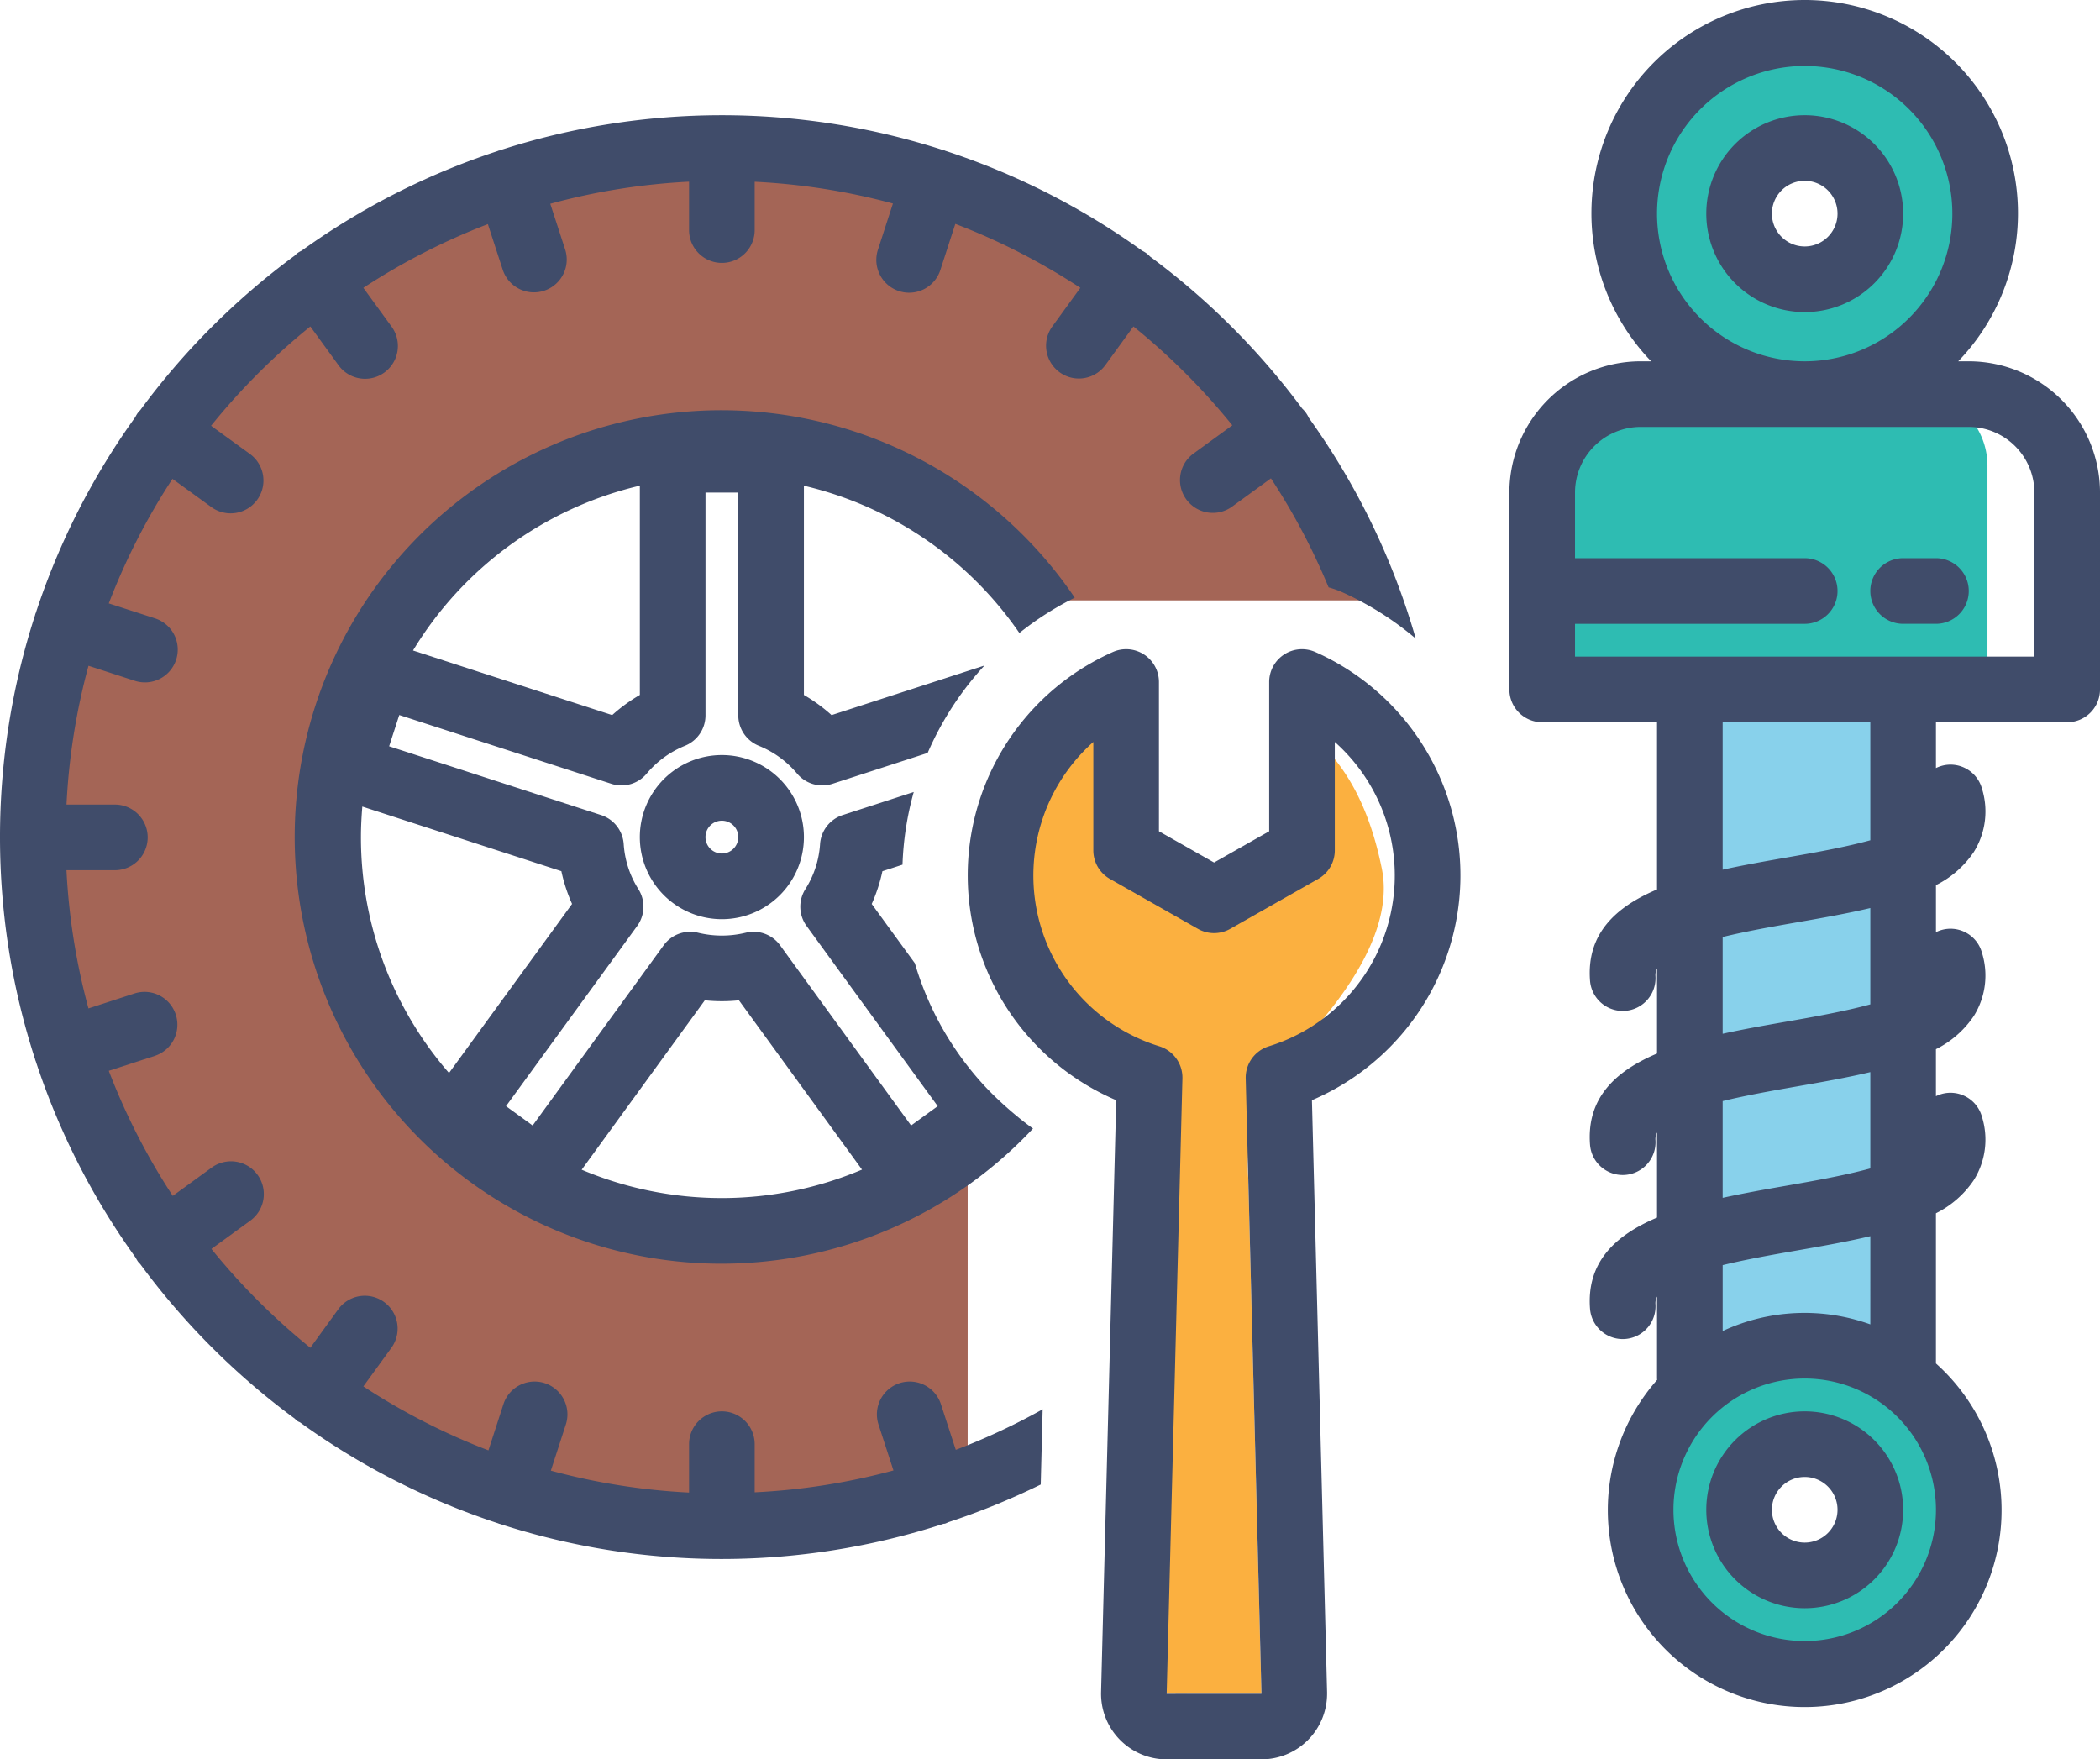 <svg id="Group_161" data-name="Group 161" xmlns="http://www.w3.org/2000/svg" xmlns:xlink="http://www.w3.org/1999/xlink" width="376.234" height="315.201" viewBox="0 0 376.234 315.201">
  <defs>
    <clipPath id="clip-path">
      <rect id="Rectangle_105" data-name="Rectangle 105" width="376.235" height="315.201" fill="none"/>
    </clipPath>
  </defs>
  <g id="Group_159" data-name="Group 159" clip-path="url(#clip-path)">
    <path id="Path_1500" data-name="Path 1500" d="M219.049,38.845H166.026a13.1,13.1,0,0,0-13.1,13.1V77.879a13.1,13.1,0,0,0,13.1,13.1h66.126V51.948a13.1,13.1,0,0,0-13.1-13.1" transform="translate(123.919 31.477)" fill="#2ebcb2"/>
    <path id="Path_1501" data-name="Path 1501" d="M192.187,132.775a31.265,31.265,0,1,0,31.266,31.266,31.265,31.265,0,0,0-31.266-31.266m.912,42.088a11.583,11.583,0,1,1,11.583-11.582A11.583,11.583,0,0,1,193.1,174.863" transform="translate(130.401 107.592)" fill="#2ebcb2"/>
    <path id="Path_1502" data-name="Path 1502" d="M191.782,2.61a31.265,31.265,0,1,0,31.266,31.266A31.265,31.265,0,0,0,191.782,2.61m.912,42.088a11.583,11.583,0,1,1,11.583-11.583A11.583,11.583,0,0,1,192.695,44.7" transform="translate(130.073 2.115)" fill="#2ebcb2"/>
    <path id="Path_1503" data-name="Path 1503" d="M170.983,194.482a71.325,71.325,0,1,1,13.132-97.266h60.069c-17.039-49.19-63.01-84.448-117.08-84.448C58.53,12.768,2.942,69.46,2.942,139.394S58.53,266.017,127.1,266.017a121.687,121.687,0,0,0,43.879-8.161Z" transform="translate(2.384 10.346)" fill="#a46556"/>
    <rect id="Rectangle_104" data-name="Rectangle 104" width="38.051" height="114.864" transform="translate(302.912 125.527)" fill="#88d1eb"/>
    <path id="Path_1504" data-name="Path 1504" d="M118.135,69.34l-13,12.267L98.712,99.623l6.425,23.4L125.8,136.044l-3.067,111.22,23.277-.007q-.22-8.524-.436-17.044-.481-18.786-.963-37.568-.483-18.911-.967-37.816a26.5,26.5,0,0,1,.543-7.911c1.008-3.849,2.319-7.712,4.767-10.9.941-1.226,2.038-2.334,2.871-3.635,1.336-2.087,18.73-18.129,15.763-32.883S158.8,79.547,156.6,76.741c-.358-.458-.217,5.277-.8,5.243a79.763,79.763,0,0,0-2.712,8.447,31.3,31.3,0,0,1-3.069,7.095q-2.4,4.483-4.794,8.968l-16.869-3.418L121.2,93.783Z" transform="translate(79.99 56.189)" fill="#fbb040"/>
    <path id="Path_1505" data-name="Path 1505" d="M168.575,242.33a5.879,5.879,0,0,0-11.181,3.641l2.677,8.228a116.844,116.844,0,0,1-24.863,3.916v-8.626a5.878,5.878,0,1,0-11.756,0v8.67a116.966,116.966,0,0,1-24.762-3.927L101.362,246a5.879,5.879,0,1,0-11.161-3.7l-.024.074-2.668,8.226A117.377,117.377,0,0,1,65.1,239.138l5.06-6.964a5.88,5.88,0,0,0-9.513-6.912L55.6,232.219A118.57,118.57,0,0,1,37.878,214.51l6.955-5.058a5.878,5.878,0,1,0-6.892-9.524l-.024.016-6.963,5.064A117.228,117.228,0,0,1,19.49,182.6l8.224-2.672a5.879,5.879,0,1,0-3.63-11.184l0,0-8.235,2.676a117.067,117.067,0,0,1-3.939-24.758l8.671,0a5.879,5.879,0,0,0,0-11.758h0l-8.666,0a116.9,116.9,0,0,1,3.941-24.867l8.235,2.674a5.879,5.879,0,1,0,3.633-11.182L19.49,98.863A117.3,117.3,0,0,1,30.9,76.552l6.966,5.056a5.88,5.88,0,1,0,6.906-9.519l-6.957-5.049A118.55,118.55,0,0,1,55.6,49.249L60.65,56.2a5.879,5.879,0,0,0,9.512-6.912L65.1,42.329A117.367,117.367,0,0,1,87.408,30.913l2.677,8.223A5.879,5.879,0,0,0,101.266,35.5l-2.679-8.233a117,117,0,0,1,24.865-3.956v8.67a5.878,5.878,0,1,0,11.756,0V23.323a117.008,117.008,0,0,1,24.767,3.9L157.3,35.472a5.879,5.879,0,0,0,11.161,3.7l.022-.069,2.672-8.232a117.257,117.257,0,0,1,22.4,11.459L188.5,49.292a5.879,5.879,0,0,0,9.511,6.912l5.053-6.955a118.558,118.558,0,0,1,17.716,17.709l-6.952,5.058a5.878,5.878,0,0,0,6.917,9.506L227.7,76.46a117.439,117.439,0,0,1,10.332,19.532,17.586,17.586,0,0,1,2.455.873,55.648,55.648,0,0,1,13.159,8.309A129.027,129.027,0,0,0,234.476,65.6a5.072,5.072,0,0,0-1.175-1.64A130.366,130.366,0,0,0,206.027,36.71a4.265,4.265,0,0,0-1.379-1.016A128.909,128.909,0,0,0,169.4,17.787c-.058-.02-.107-.052-.165-.072s-.121-.022-.181-.04a128.966,128.966,0,0,0-79.593.043c-.052.014-.105.016-.158.034s-.125.06-.192.083a129.009,129.009,0,0,0-35.088,17.85,3.739,3.739,0,0,0-1.229.874A130.426,130.426,0,0,0,25.124,64.247a5.921,5.921,0,0,0-.46.516,5.841,5.841,0,0,0-.42.721,128.987,128.987,0,0,0-17.83,35.09c-.024.067-.063.125-.085.2-.018.054-.02.109-.036.163A128.8,128.8,0,0,0,0,140.734v.06l0,.02a128.772,128.772,0,0,0,6.291,39.721c.016.054.018.11.036.165s.043.072.058.114a129.006,129.006,0,0,0,17.924,35.265,6.01,6.01,0,0,0,.424.724c.125.148.257.29.395.424A130.408,130.408,0,0,0,52.8,244.906a5.862,5.862,0,0,0,.512.458c.141.1.306.141.454.23a128.942,128.942,0,0,0,35.473,18.078c.063.024.118.06.183.08.033.011.067.007.1.016a128.58,128.58,0,0,0,79.475,0c.118-.031.237-.018.355-.056a5.776,5.776,0,0,0,.541-.239,129.421,129.421,0,0,0,16.563-6.753l.344-13.478a117.676,117.676,0,0,1-15.563,7.263Z" transform="translate(0 9.24)" fill="#404c6a"/>
    <path id="Path_1506" data-name="Path 1506" d="M78.018,74.724a14.7,14.7,0,1,0,14.7,14.7,14.7,14.7,0,0,0-14.7-14.7m0,17.636a2.939,2.939,0,1,1,2.94-2.94,2.94,2.94,0,0,1-2.94,2.94" transform="translate(51.312 60.551)" fill="#404c6a"/>
    <path id="Path_1507" data-name="Path 1507" d="M186.5,139.67a17.636,17.636,0,1,0,17.636,17.636A17.636,17.636,0,0,0,186.5,139.67m0,23.514a5.879,5.879,0,1,1,5.878-5.878,5.879,5.879,0,0,1-5.878,5.878" transform="translate(136.832 113.179)" fill="#404c6a"/>
    <path id="Path_1508" data-name="Path 1508" d="M231.676,64.731h-1.885a38.21,38.21,0,1,0-55.016,0h-1.885a23.545,23.545,0,0,0-23.516,23.516v35.271a5.882,5.882,0,0,0,5.88,5.88h20.574V159.35c-7.493,3.166-12.645,8.005-12.006,16.333a5.879,5.879,0,0,0,5.855,5.431c.15,0,.3-.005.454-.016a5.879,5.879,0,0,0,5.413-6.311,2.547,2.547,0,0,1,.284-1.284v15.239c-7.493,3.166-12.645,8.005-12.006,16.335a5.879,5.879,0,0,0,5.855,5.431c.15,0,.3-.007.454-.018a5.878,5.878,0,0,0,5.413-6.309,2.558,2.558,0,0,1,.284-1.285v15.239c-7.493,3.168-12.645,8.007-12.006,16.335a5.879,5.879,0,0,0,5.855,5.431c.15,0,.3-.005.454-.018a5.877,5.877,0,0,0,5.413-6.309,2.547,2.547,0,0,1,.284-1.284v14.68c0,.081.022.156.024.235a35.271,35.271,0,1,0,49.945-2.936V217.362a17.668,17.668,0,0,0,6.792-5.954,13.689,13.689,0,0,0,1.461-11.3,5.845,5.845,0,0,0-7.154-4.137,6.047,6.047,0,0,0-1.1.416v-8.422a17.683,17.683,0,0,0,6.792-5.954,13.692,13.692,0,0,0,1.461-11.3A5.842,5.842,0,0,0,225.8,167v-8.423a17.679,17.679,0,0,0,6.792-5.952,13.694,13.694,0,0,0,1.461-11.3,5.843,5.843,0,0,0-7.154-4.135,5.91,5.91,0,0,0-1.1.415V129.4h23.514a5.882,5.882,0,0,0,5.88-5.88V88.247a23.545,23.545,0,0,0-23.516-23.516M175.829,38.278a26.454,26.454,0,1,1,26.454,26.453,26.455,26.455,0,0,1-26.454-26.453M202.284,294A23.515,23.515,0,1,1,225.8,270.484,23.515,23.515,0,0,1,202.284,294m11.758-56.73a34.762,34.762,0,0,0-26.454,1.191V226.654c4.3-1.048,9.106-1.892,13.319-2.627,4.551-.795,9.012-1.58,13.136-2.56Zm0-27.941c-4.669,1.28-10.373,2.279-15.156,3.116-3.74.652-7.582,1.334-11.3,2.152V197.262c4.3-1.048,9.106-1.892,13.319-2.629,4.551-.795,9.012-1.579,13.136-2.56Zm0-29.394c-4.669,1.28-10.373,2.281-15.156,3.116-3.74.654-7.582,1.334-11.3,2.152V167.867c4.3-1.048,9.106-1.892,13.319-2.627,4.551-.795,9.012-1.58,13.136-2.56Zm0-29.393c-4.669,1.28-10.373,2.281-15.156,3.116-3.74.654-7.582,1.334-11.3,2.152V129.4h26.454Zm29.393-32.9h-82.3v-5.878h41.151a5.879,5.879,0,0,0,0-11.758H161.133V88.247a11.77,11.77,0,0,1,11.758-11.758h58.785a11.77,11.77,0,0,1,11.758,11.758Z" transform="translate(121.044 -0.001)" fill="#404c6a"/>
    <path id="Path_1509" data-name="Path 1509" d="M196.853,55.24h-5.878a5.879,5.879,0,1,0,0,11.758h5.878a5.879,5.879,0,0,0,0-11.758" transform="translate(149.989 44.763)" fill="#404c6a"/>
    <path id="Path_1510" data-name="Path 1510" d="M186.5,11.4a17.636,17.636,0,1,0,17.636,17.636A17.636,17.636,0,0,0,186.5,11.4m0,23.514a5.879,5.879,0,1,1,5.878-5.878,5.879,5.879,0,0,1-5.878,5.878" transform="translate(136.832 9.239)" fill="#404c6a"/>
    <path id="Path_1511" data-name="Path 1511" d="M159,80.512a55.674,55.674,0,0,1,9.921-6.325,76.45,76.45,0,1,0-7.478,95.1c-1.428-1.008-2.777-2.107-4.09-3.241q-.5-.429-.987-.867c-1.3-1.175-2.56-2.388-3.74-3.671l0,0a55.315,55.315,0,0,1-12.348-21.834l-7.73-10.619a29.337,29.337,0,0,0,1.914-5.867l3.6-1.169A55.158,55.158,0,0,1,140.076,109l-12.732,4.131a5.88,5.88,0,0,0-4.052,5.2,17.163,17.163,0,0,1-2.636,8.078,5.875,5.875,0,0,0,.223,6.59l23.491,32.278-4.77,3.465-23.469-32.284a5.871,5.871,0,0,0-6.139-2.256,18.082,18.082,0,0,1-8.577,0,5.872,5.872,0,0,0-6.141,2.256L71.8,168.743l-4.77-3.465L90.527,133a5.885,5.885,0,0,0,.223-6.591,17.165,17.165,0,0,1-2.638-8.078,5.877,5.877,0,0,0-4.052-5.2L46.089,100.808l1.814-5.6,38,12.323a5.876,5.876,0,0,0,6.318-1.814,17.52,17.52,0,0,1,6.859-4.995,5.879,5.879,0,0,0,3.686-5.455V55.352h5.878V95.268a5.882,5.882,0,0,0,3.686,5.455,17.553,17.553,0,0,1,6.861,4.993,5.89,5.89,0,0,0,6.318,1.816L142.569,102a55.856,55.856,0,0,1,10.174-15.659l-27.389,8.882a29.363,29.363,0,0,0-4.955-3.608V54.127A64.851,64.851,0,0,1,159,80.512m-56.354,65.8a29.24,29.24,0,0,0,6.113,0l22.05,30.332a64.509,64.509,0,0,1-50.226.02Zm-25.7-23.129a29.452,29.452,0,0,0,1.914,5.867L56.817,159.336a64.37,64.37,0,0,1-15.779-42.259c0-1.843.1-3.664.246-5.467Zm9.1-27.964L50.368,83.648a64.878,64.878,0,0,1,40.637-29.53V91.611a29.364,29.364,0,0,0-4.955,3.608" transform="translate(23.629 32.894)" fill="#404c6a"/>
    <path id="Path_1512" data-name="Path 1512" d="M158.071,64.766a5.878,5.878,0,0,0-8.288,5.36V96.865l-9.874,5.6-9.875-5.6V70.126a5.874,5.874,0,0,0-8.286-5.36,43.791,43.791,0,0,0,.632,80.279L119.667,251.08a11.757,11.757,0,0,0,11.447,12.055c.1,0,.2,0,.306,0H148.4a11.754,11.754,0,0,0,11.755-11.755c0-.1,0-.2,0-.3l-2.712-106.037a43.791,43.791,0,0,0,.632-80.279Zm-8.382,70.627a5.881,5.881,0,0,0-4.111,5.759L148.4,251.382l-16.981.007v-.011l2.821-110.228a5.878,5.878,0,0,0-4.109-5.759,32.014,32.014,0,0,1-11.852-54.524V100.29a5.881,5.881,0,0,0,2.976,5.112l15.754,8.938a5.872,5.872,0,0,0,5.8,0l15.754-8.938a5.881,5.881,0,0,0,2.976-5.112V80.869a32.012,32.012,0,0,1-11.852,54.524" transform="translate(77.602 52.062)" fill="#404c6a"/>
  </g>
</svg>
